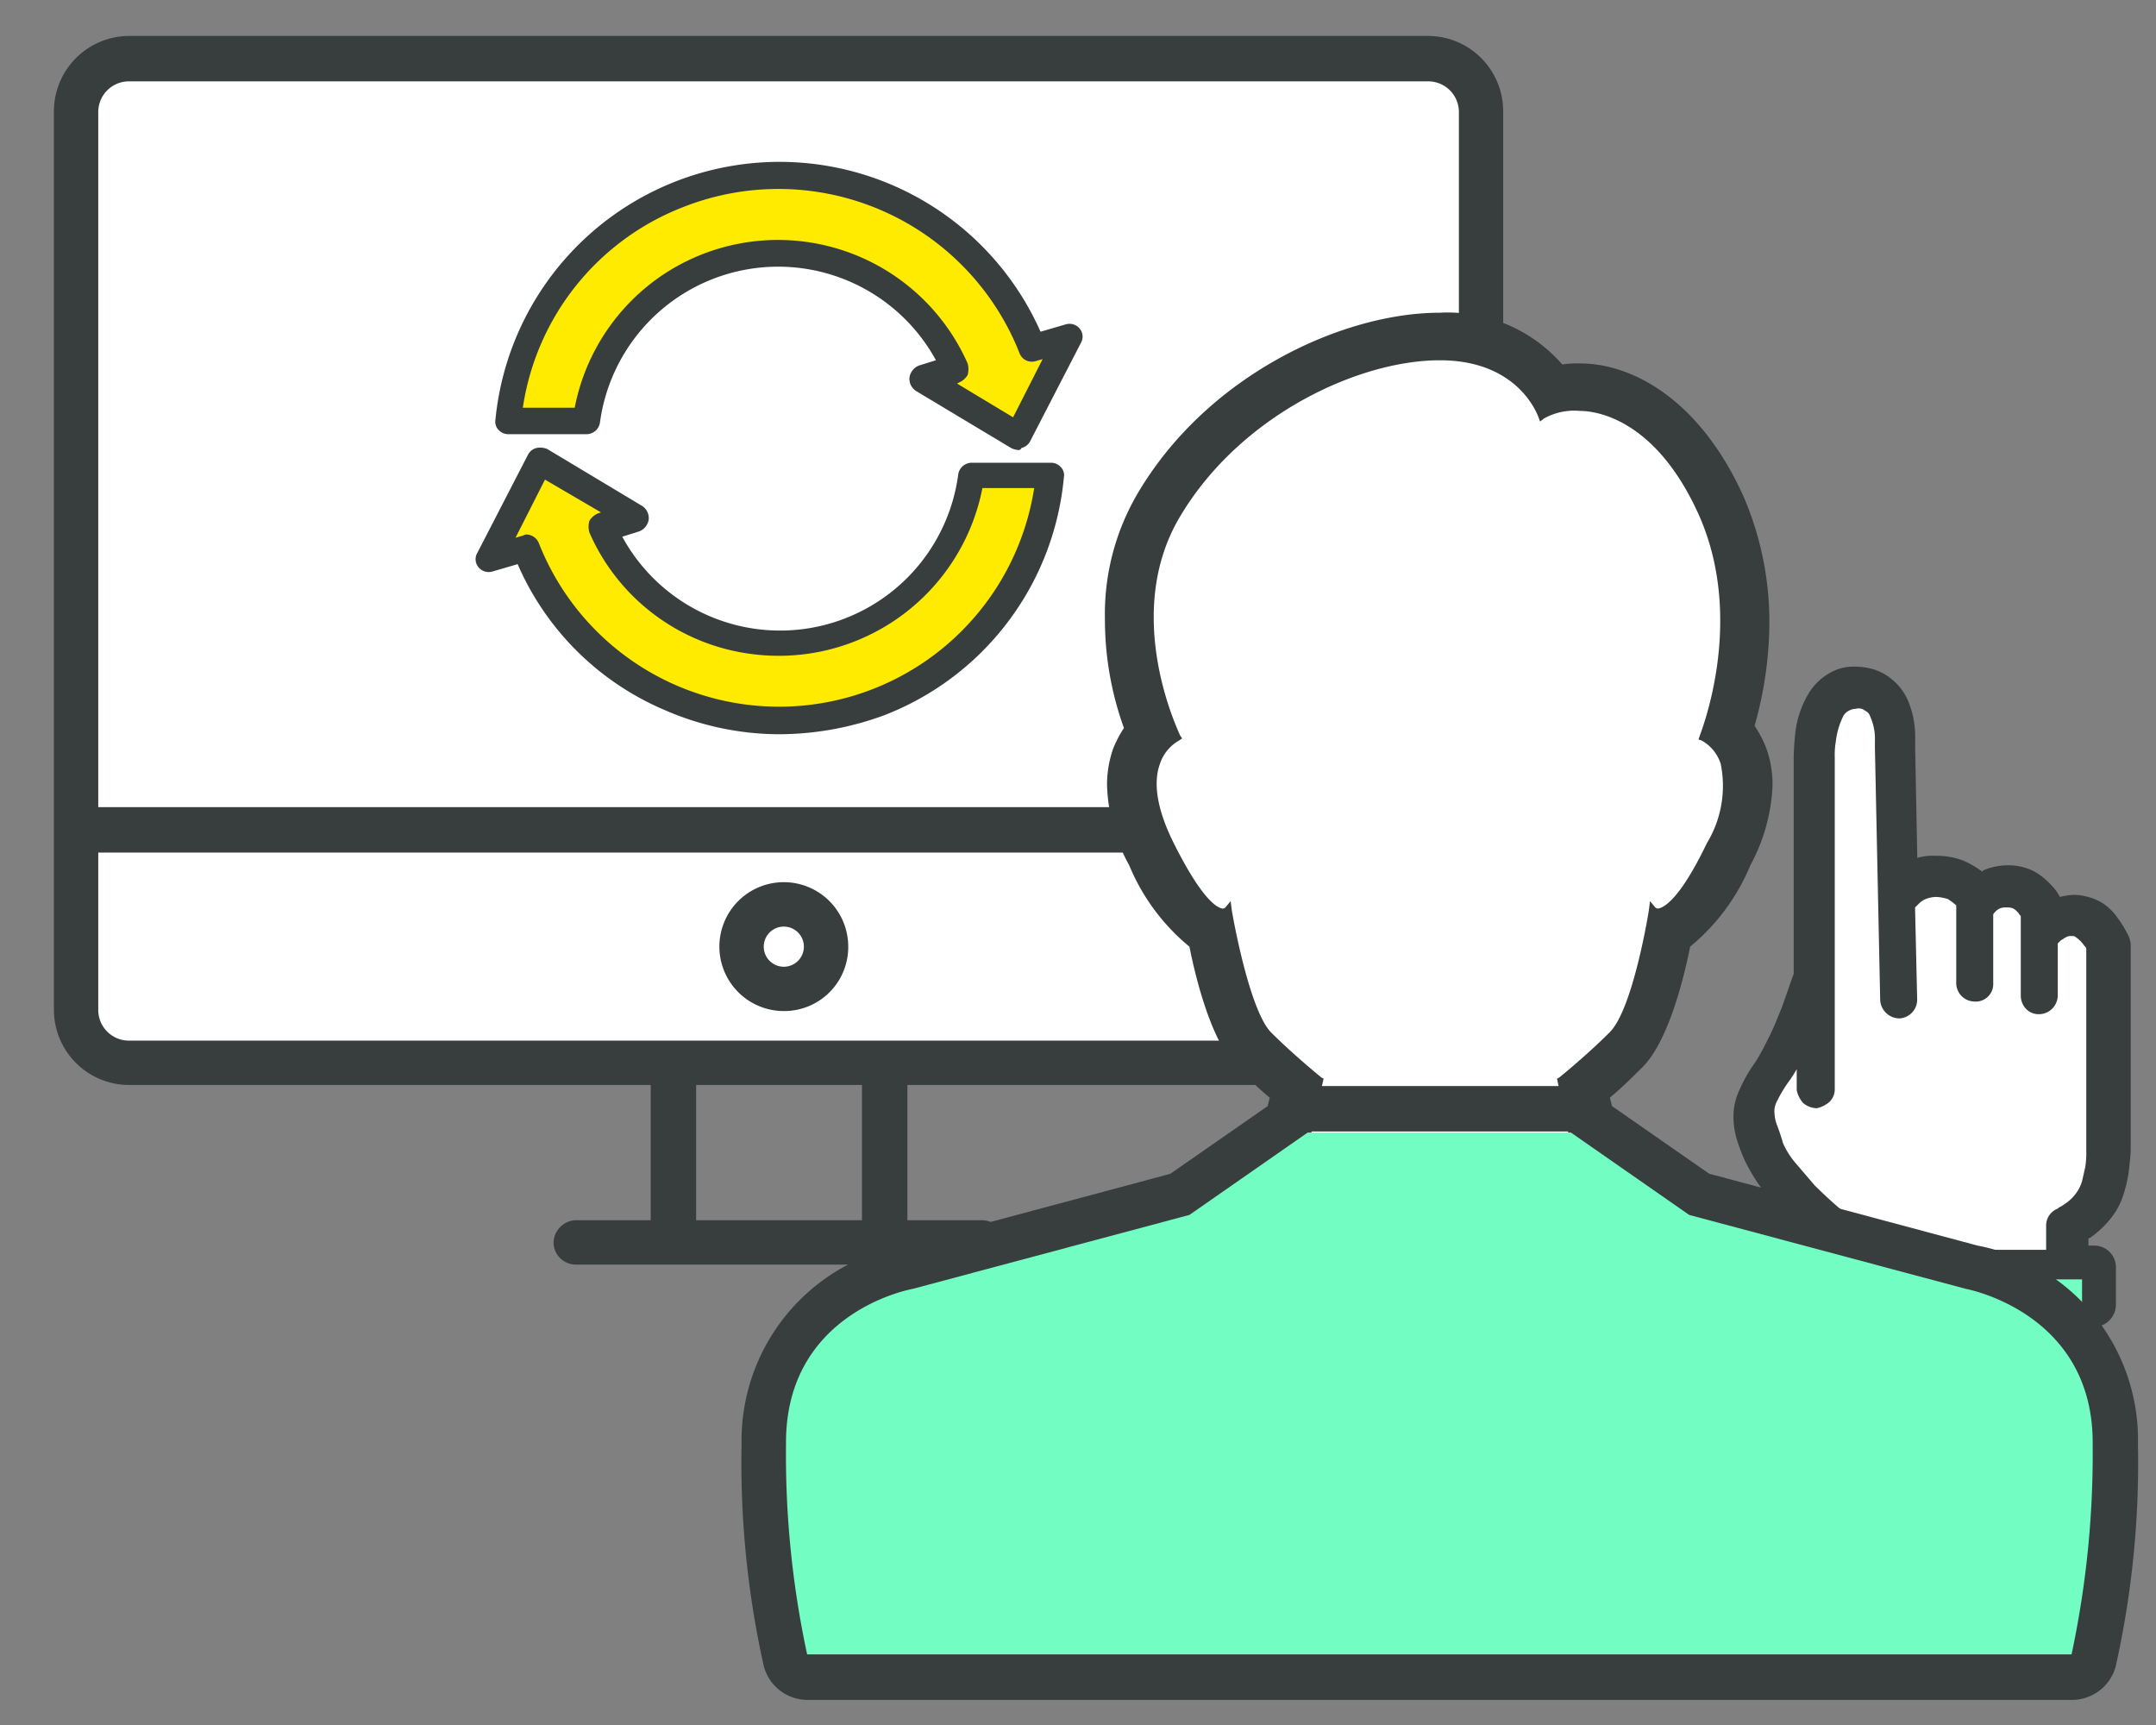 <svg xmlns="http://www.w3.org/2000/svg" xmlns:xlink="http://www.w3.org/1999/xlink" width="120" height="96" viewBox="0 0 120 96"><rect x="0" y="0" width="120" height="96" fill="#808080" stroke="none"/><defs><clipPath id="a"><rect width="120" height="96" transform="translate(1534 839)" fill="#fff" stroke="#707070" stroke-width="1"/></clipPath></defs><g transform="translate(-1534 -839)" clip-path="url(#a)"><g transform="translate(1537 841)"><path d="M5.04,2.1H77.356A2.911,2.911,0,0,1,80.3,5.04V55.014a2.911,2.911,0,0,1-2.94,2.94H5.04a2.911,2.911,0,0,1-2.94-2.94V5.04A2.987,2.987,0,0,1,5.04,2.1Z" transform="translate(-0.865 -0.865)" fill="#fff"/><path d="M76.491,58.382H4.174A4.19,4.19,0,0,1,0,54.208V4.233A4.2,4.2,0,0,1,4.174,0H76.491a4.19,4.19,0,0,1,4.174,4.174V54.149A4.13,4.13,0,0,1,76.491,58.382ZM4.174,2.528A1.706,1.706,0,0,0,2.469,4.233V54.208a1.706,1.706,0,0,0,1.705,1.705H76.491A1.706,1.706,0,0,0,78.2,54.208V4.233a1.706,1.706,0,0,0-1.705-1.705H4.174Z" fill="#383e3e"/><g transform="translate(37.04 47.094)"><circle cx="2.352" cy="2.352" r="2.352" transform="translate(1.235 1.176)" fill="#fff"/><path d="M66.586,87.273a3.586,3.586,0,1,1,3.586-3.586A3.563,3.563,0,0,1,66.586,87.273Zm0-4.7a1.116,1.116,0,0,0-1.117,1.117,1.117,1.117,0,1,0,1.117-1.117Z" transform="translate(-63 -80.1)" fill="#383e3e"/></g><rect width="78.784" height="2.528" transform="translate(1.235 42.919)" fill="#383e3e"/><rect width="2.528" height="9.995" transform="translate(33.218 57.089)" fill="#383e3e"/><rect width="2.528" height="9.995" transform="translate(44.977 57.089)" fill="#383e3e"/><path d="M71.17,114.569H48.535a1.242,1.242,0,0,1-1.235-1.235,1.283,1.283,0,0,1,1.235-1.235H71.17a1.235,1.235,0,0,1,0,2.469Z" transform="translate(-19.491 -46.192)" fill="#383e3e"/><g transform="translate(24.56 7.01)"><path d="M72.162,22.886A15.146,15.146,0,0,0,43,27h4.41a10.813,10.813,0,0,1,20.578-2.94l-1.823.529,5.291,3.175L74.278,22.3Z" transform="translate(-42.279 -12.494)" fill="#ffeb00"/><path d="M70.892,27.96a1.09,1.09,0,0,1-.412-.118l-5.291-3.175a.806.806,0,0,1-.353-.764.847.847,0,0,1,.529-.647l.941-.294a10.008,10.008,0,0,0-18.7,3.469.765.765,0,0,1-.764.647H42.495a.745.745,0,0,1-.529-.235.654.654,0,0,1-.176-.588,15.888,15.888,0,0,1,30.338-4.88l1.411-.412a.734.734,0,0,1,.764.235.7.7,0,0,1,.059.823L71.539,27.49a.73.73,0,0,1-.47.353C71.01,27.96,70.951,27.96,70.892,27.96Zm-3.41-3.7L70.6,26.138,72.244,22.9l-.412.118a.732.732,0,0,1-.882-.47,14.425,14.425,0,0,0-18.7-8.114,14.209,14.209,0,0,0-8.937,11.171H46.2a11.549,11.549,0,0,1,4.351-7A11.543,11.543,0,0,1,68.07,23.139a1.2,1.2,0,0,1,0,.647,1.046,1.046,0,0,1-.47.412Z" transform="translate(-41.773 -11.924)" fill="#383e3e"/></g><g transform="translate(23.47 22.905)"><path d="M67.969,41.064A10.813,10.813,0,0,1,47.391,44l1.823-.529L43.922,40.3,41.1,45.768l2.058-.588a15.193,15.193,0,0,0,29.22-4.174Z" transform="translate(-40.406 -39.511)" fill="#ffeb00"/><path d="M56.782,54.916a16,16,0,0,1-6.35-1.352A15.53,15.53,0,0,1,42.26,45.45l-1.411.412a.734.734,0,0,1-.764-.235.7.7,0,0,1-.059-.823l2.822-5.468a.73.73,0,0,1,.47-.353,1.016,1.016,0,0,1,.588.059L49.2,42.217a.806.806,0,0,1,.353.764.847.847,0,0,1-.529.647l-.941.294a10,10,0,0,0,18.7-3.469.765.765,0,0,1,.764-.647h4.41a.745.745,0,0,1,.529.235.654.654,0,0,1,.176.588,15.745,15.745,0,0,1-9.995,13.229A17.01,17.01,0,0,1,56.782,54.916ZM42.73,43.8a.764.764,0,0,1,.706.47A14.37,14.37,0,0,0,71.01,41.217H68.129a11.549,11.549,0,0,1-12.876,9.231,11.425,11.425,0,0,1-9-6.761,1.2,1.2,0,0,1,0-.647,1.046,1.046,0,0,1,.47-.412l.176-.059-3.116-1.823L42.142,43.98l.412-.118A.592.592,0,0,1,42.73,43.8Z" transform="translate(-39.919 -38.959)" fill="#383e3e"/></g><g transform="translate(93.482 35.1)"><path d="M160.688,87.357a7.074,7.074,0,0,0,.941,1.587,19.306,19.306,0,0,0,1.823,2c.294.294.588.529.706.647v1.47h-.941a.652.652,0,0,0-.647.647h0v2.7a.647.647,0,1,0,1.293,0l14.934-.647a.647.647,0,0,0,1.293,0V93.707a.652.652,0,0,0-.647-.647H178.5V91.708c.118-.059.176-.118.294-.176a4.678,4.678,0,0,0,1.235-1.176,5.209,5.209,0,0,0,.47-1,5.91,5.91,0,0,0,.235-1.47,5.526,5.526,0,0,0,.059-.706V75.657a.353.353,0,0,0-.059-.235,2.982,2.982,0,0,0-.529-.941,3.691,3.691,0,0,0-.706-.647,1.936,1.936,0,0,0-1.117-.353,2.153,2.153,0,0,0-1.058.235c-.059,0-.059.059-.118.059h0a.216.216,0,0,0-.059-.176,3.508,3.508,0,0,0-.529-.882,2.425,2.425,0,0,0-.764-.588,2.676,2.676,0,0,0-1.176-.294,2.386,2.386,0,0,0-1.117.235,2.063,2.063,0,0,0-.47.294l-.353-.353a2.214,2.214,0,0,0-.882-.529,3.07,3.07,0,0,0-1.235-.235,2.465,2.465,0,0,0-1.293.294,1.286,1.286,0,0,0-.294.176l-.176-7.055V64.31a4.451,4.451,0,0,0-.059-.882,4.33,4.33,0,0,0-.235-.823,2.392,2.392,0,0,0-.823-1.176,4.385,4.385,0,0,0-.706-.412,2.285,2.285,0,0,0-.882-.118,2.359,2.359,0,0,0-.882.176,2.477,2.477,0,0,0-1.117.941,4.257,4.257,0,0,0-.647,1.823,12.381,12.381,0,0,0-.118,1.47V77.245a17.5,17.5,0,0,1-.647,1.94c-.176.529-.47,1.117-.706,1.705a12.626,12.626,0,0,1-.823,1.529c-.294.47-.588.941-.823,1.411a3.2,3.2,0,0,0-.294,1.293,3.329,3.329,0,0,0,.176,1.058C160.394,86.534,160.512,86.887,160.688,87.357Z" transform="translate(-159.453 -60.194)" fill="#383e3e"/><path d="M162.822,97.152a1.242,1.242,0,0,1-1.235-1.235v-2.7a1.242,1.242,0,0,1,1.235-1.235h.294v-.529a3.8,3.8,0,0,1-.529-.47,21.135,21.135,0,0,1-1.881-2.058,10.28,10.28,0,0,1-1.058-1.705h0a10.6,10.6,0,0,1-.47-1.235A4.476,4.476,0,0,1,159,84.746a3.43,3.43,0,0,1,.353-1.529,7.934,7.934,0,0,1,.882-1.529c.294-.47.529-.941.764-1.411s.47-1.058.706-1.646c.294-.823.529-1.529.647-1.823V64.756a14.412,14.412,0,0,1,.118-1.587,5.48,5.48,0,0,1,.764-2.058,3.232,3.232,0,0,1,1.352-1.176,2.632,2.632,0,0,1,1.176-.235,3.692,3.692,0,0,1,1.117.176,2.982,2.982,0,0,1,.941.529,3.141,3.141,0,0,1,1,1.47,4.4,4.4,0,0,1,.235.941,5.381,5.381,0,0,1,.059,1v.412l.118,6.115a3.083,3.083,0,0,1,1-.118,4.273,4.273,0,0,1,1.47.235,4.767,4.767,0,0,1,1.058.588.058.058,0,0,1,.059.059.058.058,0,0,0,.059-.059,3.552,3.552,0,0,1,1.411-.294,3.187,3.187,0,0,1,1.47.353,3.839,3.839,0,0,1,.941.764,2.611,2.611,0,0,1,.47.647,3.469,3.469,0,0,1,.823-.118h0a3.25,3.25,0,0,1,1.47.412,2.95,2.95,0,0,1,.882.823,6.36,6.36,0,0,1,.647,1.058,1.384,1.384,0,0,1,.118.47V86.569a6.828,6.828,0,0,1-.059.764,7.533,7.533,0,0,1-.294,1.587,4.244,4.244,0,0,1-.529,1.176,5.363,5.363,0,0,1-1.411,1.411h-.059v.412h.294a1.206,1.206,0,0,1,1.235,1.235v2.058a1.242,1.242,0,0,1-1.235,1.235h0a1.235,1.235,0,0,1-1.058-.588l-14.052.588A1.317,1.317,0,0,1,162.822,97.152Zm0-4V95.27l16.168-.706V93.154h-1.529V90.8l.294-.176a1.286,1.286,0,0,1,.294-.176,4.521,4.521,0,0,0,1.058-1.058,2.062,2.062,0,0,0,.353-.823,9.24,9.24,0,0,0,.235-1.352,4.392,4.392,0,0,0,.059-.647V75.163a2.075,2.075,0,0,0-.47-.764,1.668,1.668,0,0,0-.588-.529,1.293,1.293,0,0,0-.764-.235h0a1.628,1.628,0,0,0-.764.176l-1,.588V73.34a2.428,2.428,0,0,0-.412-.647,2.3,2.3,0,0,0-.588-.47,1.948,1.948,0,0,0-.882-.235,2.359,2.359,0,0,0-.882.176l-.353.176-.47.353-.353-.47c-.059-.118-.176-.176-.294-.294a2.033,2.033,0,0,0-.706-.412,3.075,3.075,0,0,0-1.058-.176,2.306,2.306,0,0,0-1.058.235c-.059.059-.176.059-.235.118l-.941.588-.118-8.114v-.412a3.105,3.105,0,0,0-.059-.764l-.176-.706a2.089,2.089,0,0,0-.647-.941,1.137,1.137,0,0,0-.529-.294,2.951,2.951,0,0,0-.706-.118,2.114,2.114,0,0,0-.647.118,1.838,1.838,0,0,0-.823.706,4.668,4.668,0,0,0-.588,1.587,11.417,11.417,0,0,0-.118,1.411V76.809c-.059.294-.353,1.058-.706,2a16.769,16.769,0,0,1-.706,1.705,8.394,8.394,0,0,1-.882,1.587,6.15,6.15,0,0,0-.764,1.352,2.77,2.77,0,0,0-.235,1,4.538,4.538,0,0,0,.118.882c.118.353.235.706.412,1.117a5.726,5.726,0,0,0,.882,1.411,13.829,13.829,0,0,0,1.764,1.94,5.892,5.892,0,0,0,.706.647l.235.176v2.352h-1.529Z" transform="translate(-159 -59.7)" fill="#383e3e"/></g><g transform="translate(95.011 36.511)"><path d="M179.9,90.5a2.174,2.174,0,0,0,.294-.647c.059-.235.118-.529.176-.823a6.045,6.045,0,0,0,.059-1V76.74h0c-.059-.118-.118-.176-.176-.294a1.417,1.417,0,0,0-.588-.588.633.633,0,0,0-.47-.118,1.108,1.108,0,0,0-.47.118,1.829,1.829,0,0,0-.353.235l-.353.353v3a.647.647,0,1,1-1.293,0h0V74.918c-.059-.059-.059-.118-.118-.235a1.037,1.037,0,0,0-.529-.47.967.967,0,0,0-.588-.118,2.089,2.089,0,0,0-.588.118,1.829,1.829,0,0,0-.353.235,1.229,1.229,0,0,0-.235.353v3.939a.6.6,0,0,1-.647.588.589.589,0,0,1-.588-.588V74.271l-.118-.118a2.611,2.611,0,0,0-.647-.47,1.869,1.869,0,0,0-.823-.118,3.441,3.441,0,0,0-.764.118,1.28,1.28,0,0,0-.47.294c-.118.118-.235.294-.353.412l.118,5.233a.644.644,0,0,1-.588.647.691.691,0,0,1-.647-.588h0l-.118-5.409h0l-.176-8.643v-.059h0v-.294a3.352,3.352,0,0,0-.059-.764,3.4,3.4,0,0,0-.294-.823.686.686,0,0,0-.353-.353,1.182,1.182,0,0,0-.764-.235.993.993,0,0,0-.588.176,1.585,1.585,0,0,0-.412.47,5.432,5.432,0,0,0-.47,1.587,4.751,4.751,0,0,0-.059.941v.294h0V84.795a.618.618,0,0,1-1.235.059v-3a1.76,1.76,0,0,1-.235.47c-.294.588-.588,1.176-.941,1.764a6.614,6.614,0,0,0-.706,1.235,1.81,1.81,0,0,0-.176.764,2.95,2.95,0,0,0,.118.706,6.368,6.368,0,0,0,.412,1.058,4.371,4.371,0,0,0,.764,1.235,11.146,11.146,0,0,0,1.117,1.235c.764.764,1.47,1.352,1.529,1.411h0a.726.726,0,0,1,.235.47v1.764h11.818V92.2a.647.647,0,0,1,.353-.588h0a.182.182,0,0,0,.118-.059,1.23,1.23,0,0,0,.353-.235A2.357,2.357,0,0,0,179.9,90.5Z" transform="translate(-161.847 -62.512)" fill="#fff"/><path d="M178.356,93.966h-12.7V91.791a.216.216,0,0,0-.059-.176,20.677,20.677,0,0,1-2.646-2.763,10.351,10.351,0,0,1-.823-1.352c-.176-.47-.294-.823-.412-1.117a3.469,3.469,0,0,1-.118-.823,2.077,2.077,0,0,1,.235-1,9.357,9.357,0,0,1,.764-1.293,15.834,15.834,0,0,0,.941-1.705,1.761,1.761,0,0,1,.235-.47l.823-1.823v4.939a.208.208,0,0,0,.235.235.205.205,0,0,0,.118-.059.257.257,0,0,0,.059-.176V65.745a5.7,5.7,0,0,1,.059-1,5.056,5.056,0,0,1,.529-1.764,2.829,2.829,0,0,1,.529-.647,1.35,1.35,0,0,1,.823-.235,1.539,1.539,0,0,1,1,.294,1.388,1.388,0,0,1,.47.529,3.074,3.074,0,0,1,.353.941,4.449,4.449,0,0,1,.059.882V65.1l.294,14.052c0,.118.118.176.235.176h0c.118,0,.176-.118.176-.235l-.118-5.35.059-.118a3.232,3.232,0,0,1,.412-.529,3.568,3.568,0,0,1,.588-.412,2.437,2.437,0,0,1,.941-.176,2.663,2.663,0,0,1,.941.176,2.466,2.466,0,0,1,.823.529c.059.059.118.118.118.176l.059.118v4.645a.188.188,0,0,0,.176.176c.059,0,.235-.059.235-.176V74.094l.059-.118a.79.79,0,0,1,.353-.412,3.26,3.26,0,0,1,.47-.353,1.627,1.627,0,0,1,.764-.176,1.81,1.81,0,0,1,.764.176,1.869,1.869,0,0,1,.706.647.446.446,0,0,1,.118.235l.059.059V78.8a.253.253,0,0,0,.235.235h0c.118,0,.235-.118.176-.235V75.681l.059-.118a2.945,2.945,0,0,1,.412-.47,1.28,1.28,0,0,1,.47-.294,1.266,1.266,0,0,1,.647-.118h0a1.13,1.13,0,0,1,.706.235,2.2,2.2,0,0,1,.706.764c.059.118.118.176.176.294l.059.059V87.44c0,.353-.059.706-.059,1.058l-.176.882a4.083,4.083,0,0,1-.294.764h0a4.036,4.036,0,0,1-1,1,2.555,2.555,0,0,1-.412.235.205.205,0,0,0-.118.059q-.176.088-.176.176v2.352Zm-11.876-.823h10.994V91.791a1.008,1.008,0,0,1,.647-.941l.059-.059a1.285,1.285,0,0,0,.294-.176,2.373,2.373,0,0,0,.764-.764,2.089,2.089,0,0,0,.235-.529c.059-.235.118-.529.176-.764a5.056,5.056,0,0,0,.059-.941V76.387c0-.059-.059-.118-.118-.176a1.789,1.789,0,0,0-.47-.47c-.059-.059-.118-.059-.235-.059h0a.53.53,0,0,0-.294.059c-.118.059-.176.118-.294.176l-.176.176v2.881a1.054,1.054,0,0,1-1.058,1.058h0a.974.974,0,0,1-.706-.294,1.085,1.085,0,0,1-.294-.706V74.564L176,74.505a1,1,0,0,0-.353-.353.746.746,0,0,0-.353-.059.872.872,0,0,0-.412.059.812.812,0,0,0-.235.176c-.059.059-.118.118-.118.176v3.822a.972.972,0,0,1-1.058,1,1.03,1.03,0,0,1-1-1V73.976a3.262,3.262,0,0,0-.47-.353,2.5,2.5,0,0,0-.647-.118,1.74,1.74,0,0,0-.588.118,1.23,1.23,0,0,0-.353.235l-.235.235.118,5.115a1.043,1.043,0,0,1-1,1.058h0a1.084,1.084,0,0,1-1.058-1l-.294-14.052V64.8a2.862,2.862,0,0,0-.059-.706,3.316,3.316,0,0,0-.235-.706.459.459,0,0,0-.235-.235.564.564,0,0,0-.529-.118.85.85,0,0,0-.412.118.708.708,0,0,0-.294.294,4.282,4.282,0,0,0-.412,1.411,4.45,4.45,0,0,0-.059.882V84.206a.974.974,0,0,1-.294.706,1.6,1.6,0,0,1-.706.353,1.238,1.238,0,0,1-.764-.294,1.6,1.6,0,0,1-.353-.706h0V83.089a6.2,6.2,0,0,1-.412.647,7.784,7.784,0,0,0-.706,1.176,1.163,1.163,0,0,0-.118.647,2.089,2.089,0,0,0,.118.588,11.1,11.1,0,0,1,.353,1.058,4.473,4.473,0,0,0,.706,1.117l1.058,1.235c.764.764,1.47,1.352,1.47,1.352a1.029,1.029,0,0,1,.412.823v1.411Z" transform="translate(-161.6 -62.1)" fill="#383e3e"/></g><path d="M167.541,117.7H166.6v2.117l14.934-.647V117.7Z" transform="translate(-68.65 -48.5)" fill="#72fdc2"/><path d="M133.889,78.115h0l-14.934-4-5.409-3.763-.118-.47c.706-.588,1.293-1.176,1.823-1.705,1.293-1.293,2.175-4.351,2.646-6.7a11.606,11.606,0,0,0,3.351-4.527,10.2,10.2,0,0,0,1.235-4.468,6.056,6.056,0,0,0-.353-2.058,6.231,6.231,0,0,0-.647-1.235,21.32,21.32,0,0,0,.823-5.762,17.638,17.638,0,0,0-1.411-6.938c-2.469-5.527-6.291-7.467-9.113-7.467a5.379,5.379,0,0,0-1,.059,8.46,8.46,0,0,0-6.82-2.881c-5.409,0-12.935,3.469-16.815,10.054a13.248,13.248,0,0,0-1.823,7,17.747,17.747,0,0,0,1.058,6.056,6.7,6.7,0,0,0-.588,1.117,6.056,6.056,0,0,0-.353,2.058,9.784,9.784,0,0,0,1.235,4.468,11.606,11.606,0,0,0,3.351,4.527c.47,2.352,1.352,5.409,2.646,6.7.529.529,1.117,1.117,1.823,1.705l-.118.47L88.97,74.117c-1.058.294-14.287,3.822-14.934,4h0A11.053,11.053,0,0,0,65.1,89.168a51.943,51.943,0,0,0,1.235,12.347A2.524,2.524,0,0,0,68.8,103.4h70.317a2.524,2.524,0,0,0,2.469-1.881,51.942,51.942,0,0,0,1.235-12.347A11,11,0,0,0,133.889,78.115Zm-42.39.353,6.585-4.586a2.438,2.438,0,0,0,1-1.529l.588-2.94a1.627,1.627,0,0,0,.059-.529,2.692,2.692,0,0,0-.941-2A33.246,33.246,0,0,1,96.2,64.534a20.844,20.844,0,0,1-1.587-5.585,2.461,2.461,0,0,0-1.823-2,2.546,2.546,0,0,1-.294-.059,17.374,17.374,0,0,1-1.352-2.234,5.233,5.233,0,0,1-.706-2.234,1,1,0,0,1,.059-.412h0a2.626,2.626,0,0,0,1-3.292c0-.059-2.7-5.585-.059-9.936,2.822-4.7,8.525-7.526,12.464-7.526,2.528,0,3.175,1.352,3.292,1.587a2.548,2.548,0,0,0,3.234,1.47c.059-.059.176-.059.235-.118l.059-.059.059-.059v.059a4.539,4.539,0,0,1,.882-.118c.118,0,2.528.059,4.527,4.468,2.175,4.88.059,10.171,0,10.348a2.709,2.709,0,0,0,1.058,3.175h0a.516.516,0,0,1,.059.412,4.991,4.991,0,0,1-.706,2.234,12.567,12.567,0,0,1-1.352,2.234.441.441,0,0,0-.294.059,2.454,2.454,0,0,0-1.823,2,20.128,20.128,0,0,1-1.587,5.585c-1.176,1.176-2.587,2.293-2.587,2.293a2.47,2.47,0,0,0-.882,2.469l.588,2.94a2.3,2.3,0,0,0,1,1.529l6.585,4.586a2.228,2.228,0,0,0,.764.353l15.4,4.116c.059,0,.118.059.176.059a6.1,6.1,0,0,1,5,6.115h0a61,61,0,0,1-.706,9.231H70.8a61,61,0,0,1-.706-9.231,6.1,6.1,0,0,1,5-6.115.216.216,0,0,0,.176-.059l15.4-4.116a1.119,1.119,0,0,0,.823-.235Z" transform="translate(-26.825 -10.796)" fill="#383e3e"/><path d="M134.931,82.256l-15.4-4.116-6.585-4.586-.588-2.94s1.47-1.176,2.822-2.528,2.234-6.938,2.234-6.938.882,1.117,3.234-3.645-.412-6-.412-6,2.7-6.291,0-12.347c-2.293-5.115-5.527-6-6.82-6a3.685,3.685,0,0,0-2.175.47s-1.058-3.234-5.644-3.234S94.3,33.516,90.953,39.219s0,12.347,0,12.347-2.763,1.235-.412,6,3.234,3.645,3.234,3.645.941,5.585,2.234,6.938a28.706,28.706,0,0,0,2.822,2.528l-.588,2.94L91.659,78.2l-15.4,4.116S69.141,83.55,69.2,90.958a52.8,52.8,0,0,0,1.176,11.7h70.435a53.491,53.491,0,0,0,1.176-11.7C142.045,83.608,134.931,82.256,134.931,82.256Z" transform="translate(-28.515 -12.527)" fill="#fff"/><path d="M140.864,102.669H70.135l-.059-.176A55.9,55.9,0,0,1,68.9,90.734c0-7.467,7.173-8.819,7.232-8.819L91.477,77.8l6.467-4.527.588-2.7c-.353-.294-1.646-1.352-2.763-2.469-1.176-1.176-2.058-5.585-2.293-6.761h-.235c-.823-.118-1.823-1.411-3.057-3.88-.941-1.94-1.176-3.528-.764-4.762a2.826,2.826,0,0,1,1.058-1.411c-.529-1.117-3-7.173.118-12.405C94,33.116,100.766,30,105.411,30c3.939,0,5.409,2.411,5.762,3.175a4.13,4.13,0,0,1,2.058-.353c.706,0,4.41.294,7,6.115,2.411,5.527.47,11.288.059,12.347a2.938,2.938,0,0,1,1.117,1.411c.47,1.235.176,2.822-.764,4.762-1.235,2.469-2.234,3.763-3.057,3.88h-.235c-.235,1.176-1.058,5.527-2.293,6.761-1.117,1.117-2.411,2.175-2.763,2.469l.588,2.7,6.467,4.527,15.345,4.116c.294.059,7.232,1.529,7.232,8.819a50.776,50.776,0,0,1-1.176,11.759Zm-70.376-.412H140.57a53.947,53.947,0,0,0,1.117-11.524c0-7.114-6.585-8.349-6.879-8.408h0l-15.463-4.174L112.7,73.507l-.647-3.116.118-.059S113.7,69.1,114.994,67.8s2.175-6.761,2.175-6.82l.059-.47.294.353h0a.216.216,0,0,0,.176.059c.294-.059,1.176-.47,2.7-3.645a6.129,6.129,0,0,0,.764-4.41,2.285,2.285,0,0,0-1.058-1.293l-.176-.059.059-.176c0-.059,2.587-6.291,0-12.229-2.469-5.585-5.938-5.879-6.644-5.879a3.471,3.471,0,0,0-2,.412l-.235.176L111,33.528c-.059-.118-1.117-3.116-5.468-3.116-4.527,0-11.112,3.057-14.463,8.7-3.292,5.527,0,12.112,0,12.17l.118.176-.176.118a2.328,2.328,0,0,0-1.058,1.293c-.412,1.117-.118,2.646.764,4.41,1.587,3.175,2.411,3.586,2.7,3.645a.216.216,0,0,0,.176-.059l.294-.353.059.47c0,.059.941,5.527,2.175,6.82,1.293,1.293,2.822,2.528,2.822,2.528l.118.059-.706,3.116-6.7,4.7-15.4,4.116c-.294.059-6.938,1.352-6.879,8.408a50.74,50.74,0,0,0,1.117,11.524Z" transform="translate(-28.391 -12.362)" fill="#383e3e"/><path d="M80.476,114.7a.216.216,0,0,0-.176.059h0A.216.216,0,0,0,80.476,114.7Z" transform="translate(-33.089 -47.264)" fill="#383e3e"/><path d="M80.318,114.87l-.118-.412h.059a.216.216,0,0,0,.176-.059l.059.412-.176.059Z" transform="translate(-33.047 -47.14)" fill="#383e3e"/><path d="M181.876,114.759h0a.216.216,0,0,1-.176-.059A.216.216,0,0,0,181.876,114.759Z" transform="translate(-74.872 -47.264)" fill="#383e3e"/><path d="M181.876,114.912H181.7l.059-.412a.444.444,0,0,1,.235.059l-.059.176Z" transform="translate(-74.872 -47.181)" fill="#383e3e"/><path d="M134.972,112.5l-15.4-4.116-6.585-4.586H98.344l-6.585,4.586-15.4,4.116s-7.114,1.235-7.055,8.643a52.8,52.8,0,0,0,1.176,11.7h70.376a53.493,53.493,0,0,0,1.176-11.7C142.086,113.795,134.972,112.5,134.972,112.5Z" transform="translate(-28.556 -42.772)" fill="#72fdc2"/><rect width="17.05" height="2.528" transform="translate(68.612 58.441)" fill="#383e3e"/></g></g></svg>